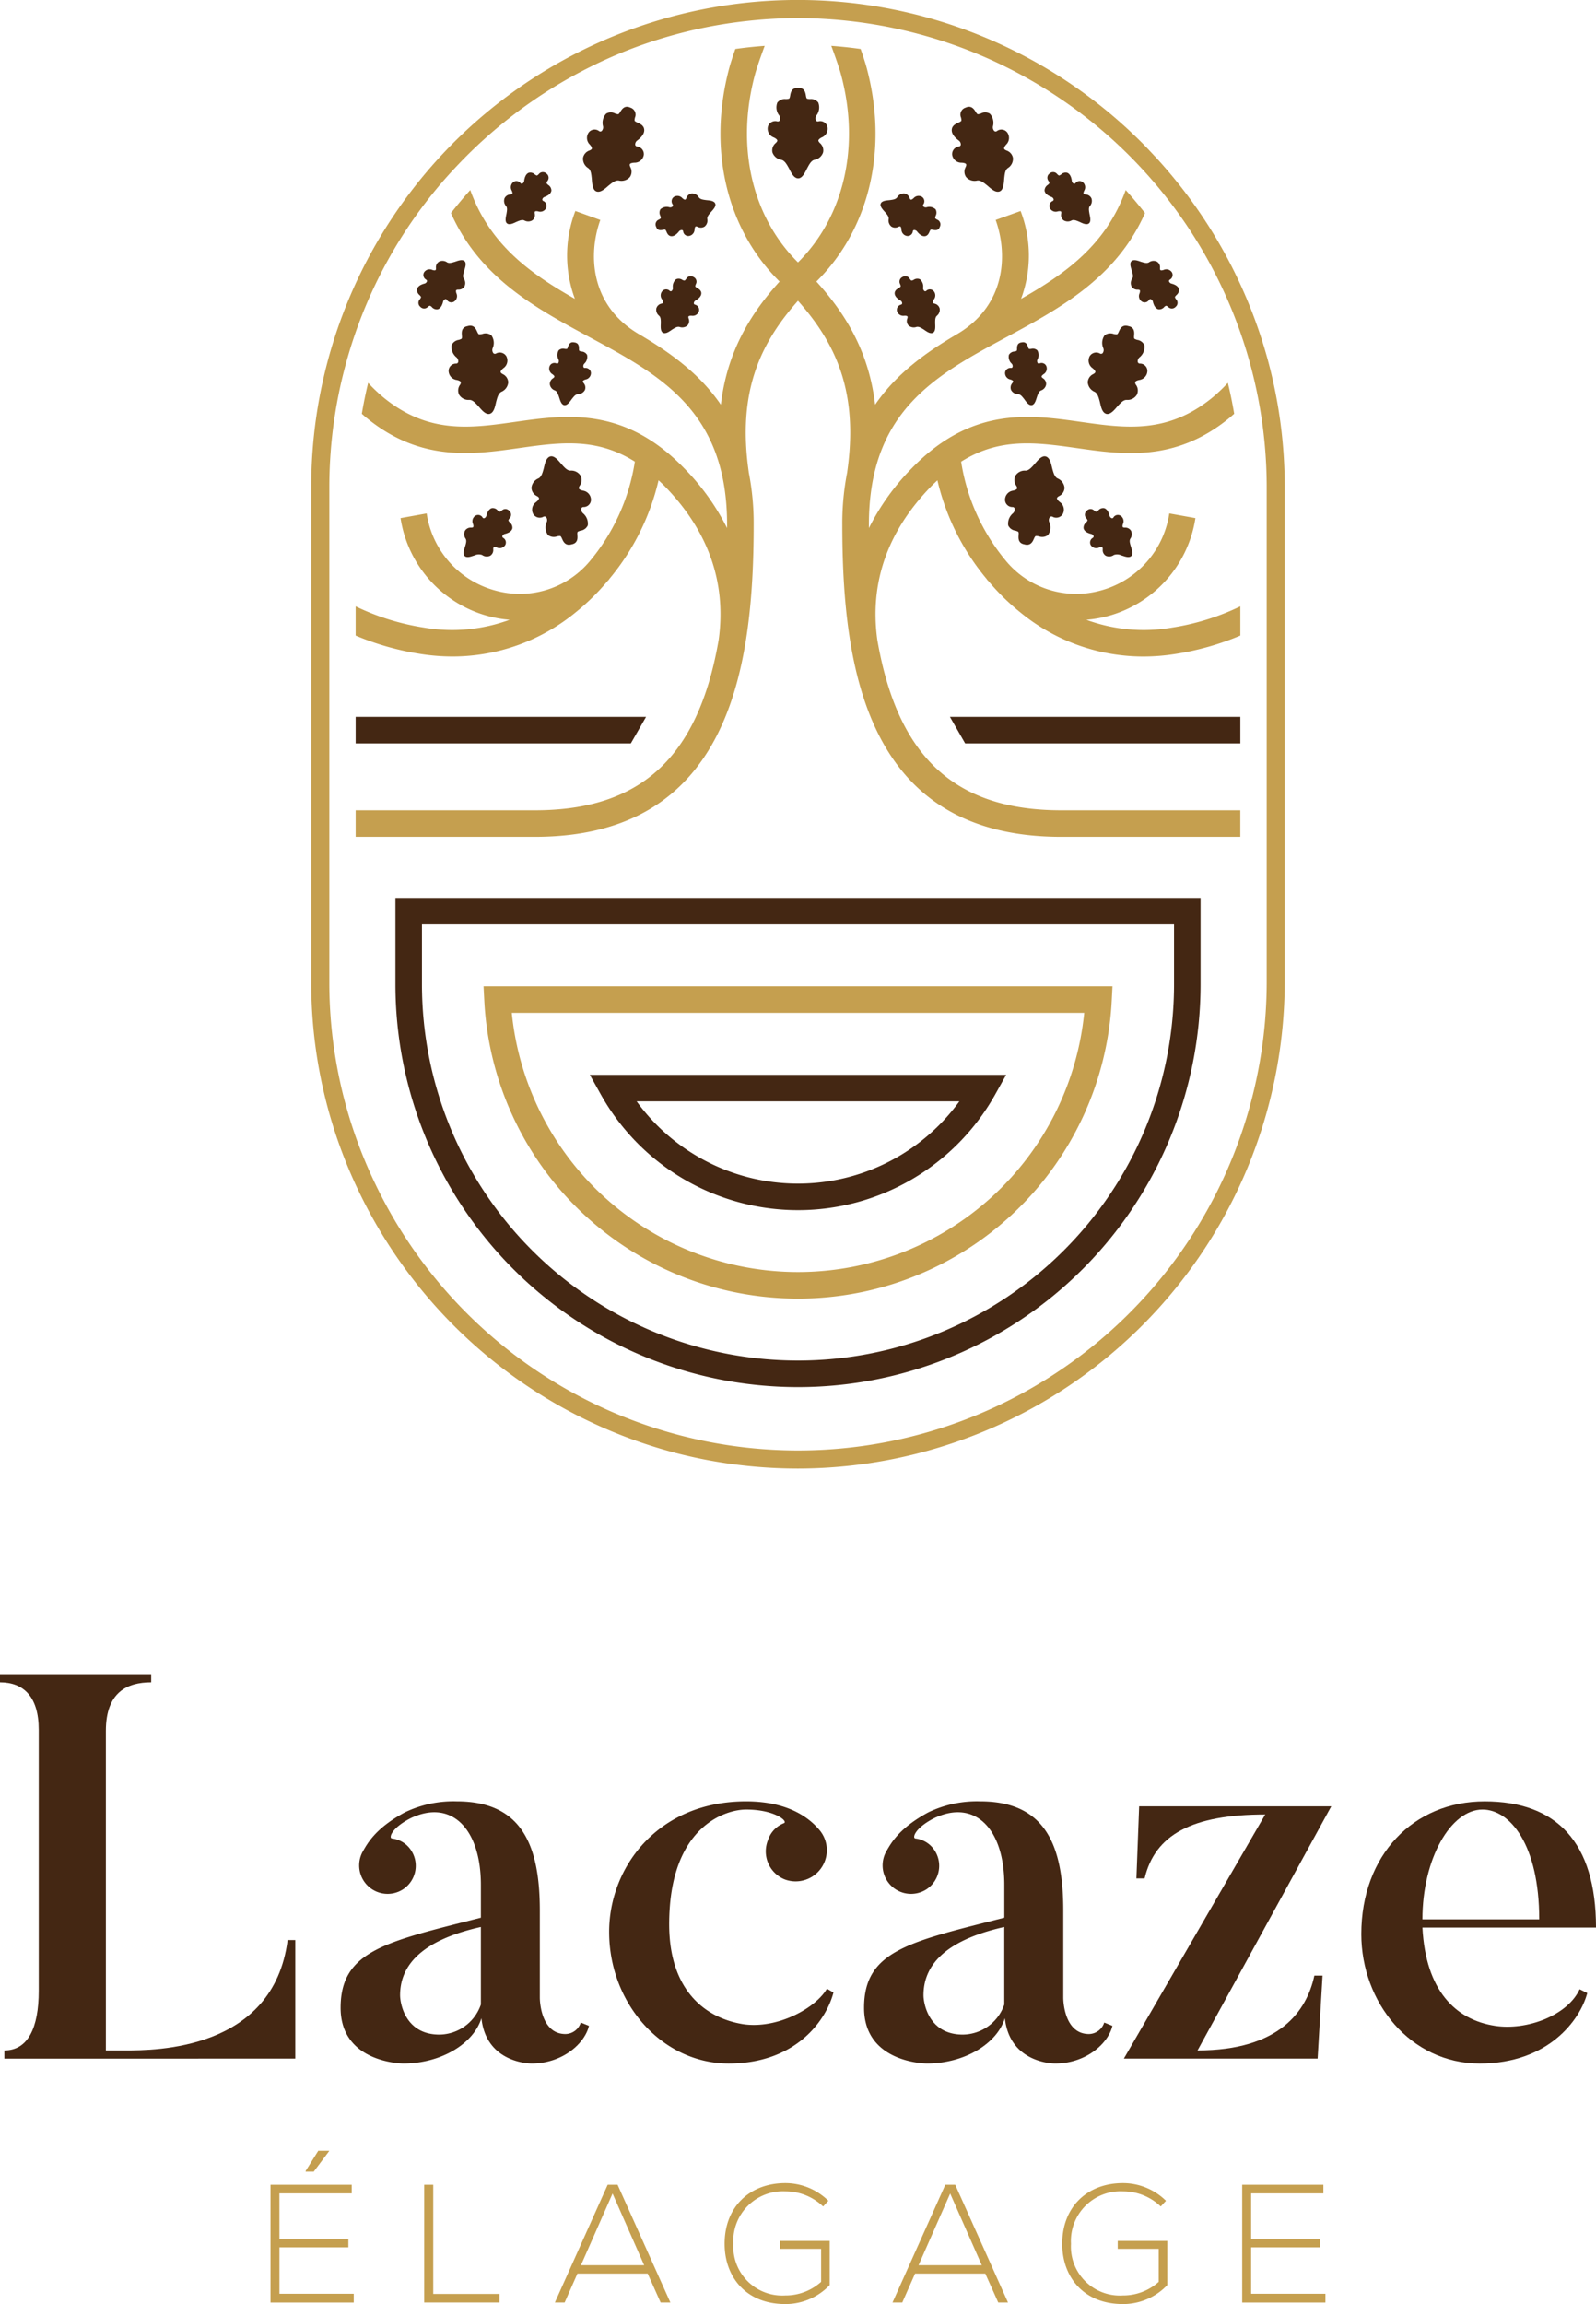 <?xml version="1.0" encoding="UTF-8"?> <svg xmlns="http://www.w3.org/2000/svg" width="220.469" height="318.099" viewBox="0 0 220.469 318.099"><g transform="translate(0 231.133)"><path d="M566.161,655.407v16.362H525.972v-1.13c3.245,0,4.751-3.09,4.751-8.219V626.378c0-4.6-2.111-6.56-5.353-6.56v-1.13h20.886v1.13c-3.245,0-6.26,1.283-6.26,6.713v44.107h2.714c4.073,0,20.435,0,22.393-15.231Z" transform="translate(-525.371 -618.688)" fill="#442713"></path><path d="M589.564,660.839c-.529,2.339-3.544,5.2-7.917,5.2,0,0-6.258.076-6.936-6.258-1.056,3.468-5.505,6.258-10.782,6.258,0,0-8.671,0-8.671-7.69,0-7.916,6.333-9.123,19.378-12.44v-4.525c0-7.766-4.073-11.913-9.726-9.2-2.64,1.357-3.016,2.714-2.565,2.788a3.665,3.665,0,0,1,2.565,1.51,3.882,3.882,0,0,1-.905,5.427,3.929,3.929,0,0,1-5.729-5.052c.678-1.206,1.807-3.315,5.878-5.5a15.468,15.468,0,0,1,7.165-1.508c9.046,0,11.459,6.184,11.459,15.082v12.062s0,4.976,3.545,4.976a2.25,2.25,0,0,0,2.111-1.584Zm-26.089-4.221c0,1.055.679,5.428,5.43,5.428a6.122,6.122,0,0,0,5.73-4.148V647.191C566.567,649,563.475,652.395,563.475,656.618Z" transform="translate(-508.207 -612.283)" fill="#442713"></path><path d="M609.809,656.237c-.981,3.77-5.128,9.8-14.477,9.8-9.123,0-16.511-8.218-16.511-18.172,0-8.9,6.71-18.02,18.925-18.02,6.409,0,9.125,2.791,10.1,3.922a4.31,4.31,0,0,1-4.751,6.861,4.168,4.168,0,0,1-2.336-5.428,3.744,3.744,0,0,1,2.187-2.336c.679-.227-1.207-1.888-5.2-1.888-2.865,0-10.631,2.339-10.631,15.836,0,9.123,4.976,12.968,10.255,13.8,4.676.678,9.953-2.187,11.536-4.9Z" transform="translate(-494.675 -612.279)" fill="#442713"></path><path d="M635.494,660.839c-.527,2.339-3.544,5.2-7.917,5.2,0,0-6.258.076-6.936-6.258-1.056,3.468-5.5,6.258-10.782,6.258,0,0-8.671,0-8.671-7.69,0-7.916,6.333-9.123,19.378-12.44v-4.525c0-7.766-4.071-11.913-9.726-9.2-2.64,1.357-3.015,2.714-2.563,2.788a3.665,3.665,0,0,1,2.563,1.51,3.882,3.882,0,0,1-.905,5.427,3.929,3.929,0,0,1-5.729-5.052c.678-1.206,1.809-3.315,5.878-5.5a15.468,15.468,0,0,1,7.165-1.508c9.046,0,11.459,6.184,11.459,15.082v12.062s0,4.976,3.545,4.976a2.25,2.25,0,0,0,2.111-1.584ZM609.4,656.618c0,1.055.679,5.428,5.43,5.428a6.122,6.122,0,0,0,5.73-4.148V647.191C612.5,649,609.4,652.395,609.4,656.618Z" transform="translate(-481.829 -612.283)" fill="#442713"></path><path d="M634.163,663.982c11.311,0,15.082-5.43,16.137-10.329h1.13l-.679,11.459H623.985l19.528-33.7c-10.1,0-15.23,2.79-16.662,8.821h-1.132l.378-9.953h26.54Z" transform="translate(-468.736 -612.032)" fill="#442713"></path><path d="M676.034,656.314c-.981,3.693-5.354,9.724-14.855,9.724-9.575,0-16.36-8.445-16.36-17.868,0-10.858,7.163-18.323,17.039-18.323s15.383,5.581,15.383,17.418H653.264c.453,8.745,4.6,12.742,10.028,13.57,4.373.678,10.028-1.431,11.686-5.05Zm-6.636-10.18c0-10.255-4-15.157-7.842-15.157-4.373,0-8.293,6.787-8.293,15.157Z" transform="translate(-456.771 -612.279)" fill="#442713"></path></g><g transform="translate(37.372 296.942)"><path d="M550.341,672.683h9.521v1.137h-9.521v6.411h10.264v1.208h-11.5V665.181h11.217v1.184h-9.986Zm4.737-9.312,2.136-2.857v-.024H555.7l-1.741,2.786v.094Z" transform="translate(-549.11 -660.49)" fill="#c59f4f"></path><path d="M563.843,663.47v15.071h9.15v1.185h-10.4V663.47Z" transform="translate(-541.369 -658.779)" fill="#c59f4f"></path><path d="M588.668,679.726l-1.788-3.994h-9.707l-1.766,3.994H574.06l7.292-16.256h1.371l7.291,16.256Zm-2.276-5.154-4.365-9.894-4.366,9.894Z" transform="translate(-534.781 -658.779)" fill="#c59f4f"></path><path d="M602.562,666.552a7.547,7.547,0,0,0-5.224-2.091,6.857,6.857,0,0,0-7.177,7.245,6.757,6.757,0,0,0,7.177,7.129,7.327,7.327,0,0,0,4.945-1.88V672.4h-5.666v-1.091h6.851V677.4a8.4,8.4,0,0,1-6.13,2.624c-5.527,0-8.385-3.855-8.385-8.29-.024-5.087,3.437-8.408,8.385-8.408a8.462,8.462,0,0,1,5.945,2.44Z" transform="translate(-526.227 -658.864)" fill="#c59f4f"></path><path d="M618.292,679.726l-1.788-3.994H606.8l-1.765,3.994h-1.348l7.292-16.256h1.371l7.291,16.256Zm-2.276-5.154-4.364-9.894-4.367,9.894Z" transform="translate(-517.768 -658.779)" fill="#c59f4f"></path><path d="M632.186,666.552a7.547,7.547,0,0,0-5.224-2.091,6.857,6.857,0,0,0-7.177,7.245,6.757,6.757,0,0,0,7.177,7.129,7.327,7.327,0,0,0,4.945-1.88V672.4h-5.666v-1.091h6.851V677.4a8.4,8.4,0,0,1-6.13,2.624c-5.527,0-8.385-3.855-8.385-8.29-.024-5.087,3.437-8.408,8.385-8.408a8.462,8.462,0,0,1,5.945,2.44Z" transform="translate(-509.214 -658.864)" fill="#c59f4f"></path><path d="M635.6,670.972h9.521v1.137H635.6v6.411h10.264v1.208h-11.5V663.47h11.217v1.184H635.6Z" transform="translate(-500.143 -658.779)" fill="#c59f4f"></path></g><path d="M560.069,562.545a55.609,55.609,0,0,0,111.219,0V550.612H560.069Zm3.665-8.268H667.623v8.268a51.944,51.944,0,0,1-103.889,0Z" transform="translate(-505.444 -426.651)" fill="#442713"></path><path d="M611.238,601.484a43.357,43.357,0,0,0,43.341-41.19l.1-1.924H567.8l.1,1.924A43.357,43.357,0,0,0,611.238,601.484Zm39.537-39.449a39.734,39.734,0,0,1-79.074,0Z" transform="translate(-501.003 -422.196)" fill="#c59f4f"></path><path d="M605.883,584.815a31.222,31.222,0,0,0,27.234-15.96l1.524-2.727H577.125l1.524,2.727A31.222,31.222,0,0,0,605.883,584.815Zm22.292-15.022a27.554,27.554,0,0,1-44.584,0Z" transform="translate(-495.648 -417.74)" fill="#442713"></path><path d="M596.695,534.737H556.579V538.4h38.012Z" transform="translate(-507.448 -435.768)" fill="#442713"></path><path d="M610.826,538.4h38.013v-3.664H608.723Z" transform="translate(-477.502 -435.768)" fill="#442713"></path><path d="M628.64,557.911c-1.093-7.881,1.4-15.006,7.439-21.2.29-.3.576-.56.863-.831a32.881,32.881,0,0,0,6.823,13.648l-.014.013c.074.088.159.162.234.249a31.8,31.8,0,0,0,4.473,4.375,26.8,26.8,0,0,0,16.906,6.041,28.492,28.492,0,0,0,4.515-.365,38.027,38.027,0,0,0,8.907-2.527v-4.037a33.335,33.335,0,0,1-9.488,2.946,23,23,0,0,1-11.784-1.086,16.883,16.883,0,0,0,2.892-.493,16.6,16.6,0,0,0,12.174-13.545l-3.607-.649a13.01,13.01,0,0,1-9.5,10.652,12.607,12.607,0,0,1-12.887-3.888,28.114,28.114,0,0,1-6.367-13.907c5.339-3.367,10.376-2.668,16.028-1.869,6.322.9,13.479,1.91,20.866-4.04.283-.23.553-.468.823-.705q-.361-2.163-.874-4.271a21.461,21.461,0,0,1-2.246,2.122c-6.151,4.951-11.936,4.133-18.053,3.267-7.053-1-15.047-2.13-23.306,6.345a32.643,32.643,0,0,0-5.981,8.319c0-.159,0-.31,0-.471,0-15.664,9.2-20.617,18.942-25.859,7.527-4.052,15.238-8.234,19.2-17.165-.858-1.085-1.74-2.149-2.667-3.174-2.69,7.5-8.232,11.5-14.457,15.02a17.129,17.129,0,0,0-.061-12.127l-3.446,1.237c1.73,4.819,1.368,11.842-5.353,15.775l0,0c-4.32,2.533-8.374,5.461-11.3,9.726-.86-7.385-4.151-12.629-8.111-17,7.346-7.265,9.943-18.281,6.946-29.495-.173-.649-.457-1.53-.836-2.612-1.338-.19-2.69-.331-4.054-.433.794,2.139,1.176,3.342,1.351,3.991,2.65,9.907.423,19.578-5.949,25.91-6.373-6.33-8.6-16-5.951-25.908.173-.649.557-1.851,1.351-3.991-1.363.1-2.716.242-4.054.431-.379,1.083-.664,1.963-.838,2.612-3,11.214-.4,22.231,6.948,29.495-3.959,4.375-7.251,9.619-8.111,17-2.922-4.265-6.976-7.193-11.3-9.726l0,0c-6.721-3.934-7.084-10.956-5.353-15.773l-3.446-1.241a17.138,17.138,0,0,0-.063,12.127c-6.223-3.519-11.763-7.516-14.454-15.017-.929,1.023-1.81,2.089-2.668,3.174,3.966,8.929,11.675,13.111,19.2,17.163,9.742,5.242,18.944,10.2,18.944,25.859,0,.161,0,.313,0,.471a32.621,32.621,0,0,0-5.981-8.319c-8.259-8.476-16.253-7.343-23.3-6.345-6.121.871-11.9,1.685-18.054-3.267a21.438,21.438,0,0,1-2.247-2.121q-.51,2.109-.874,4.271c.271.238.542.475.823.7,7.385,5.949,14.545,4.935,20.864,4.04,5.649-.8,10.686-1.5,16.028,1.869a28.1,28.1,0,0,1-6.357,13.9,12.606,12.606,0,0,1-12.9,3.9,13.01,13.01,0,0,1-9.5-10.652l-3.607.649a16.6,16.6,0,0,0,12.176,13.545,16.821,16.821,0,0,0,2.889.493,22.979,22.979,0,0,1-11.78,1.086,33.368,33.368,0,0,1-9.488-2.944v4.035a38.027,38.027,0,0,0,8.907,2.527A28.471,28.471,0,0,0,570,560.2a26.8,26.8,0,0,0,16.906-6.042,31.8,31.8,0,0,0,4.474-4.375c.074-.087.159-.161.231-.247l-.013-.013a32.871,32.871,0,0,0,6.822-13.649c.288.271.575.535.864.833,6.041,6.2,8.531,13.326,7.439,21.206-2.82,16.326-10.853,23.522-25.4,23.522H556.579V585.1h24.742c26.8,0,30.238-23.035,30.238-43.1a36.3,36.3,0,0,0-.688-7.272l.008,0c-1.565-10.869,1.444-17.613,6.8-23.635,5.359,6.022,8.367,12.766,6.8,23.635l.008,0A36.411,36.411,0,0,0,623.8,542c0,20.068,3.437,43.1,30.236,43.1h24.745v-3.665H654.041C639.491,581.434,631.459,574.236,628.64,557.911Z" transform="translate(-507.448 -469.566)" fill="#c59f4f"></path><path d="M619.92,674.613a67.542,67.542,0,0,1-12.2-1.108c-1.57-.288-3.146-.638-4.688-1.037a67.524,67.524,0,0,1-42.657-33.876q-.545-1.037-1.055-2.092a66.457,66.457,0,0,1-6.64-29.122v-68.27a67.2,67.2,0,0,1,114.756-47.52c.614.612,1.2,1.244,1.792,1.88l.1.1a67.57,67.57,0,0,1,15.082,26.565c.151.518.305,1.039.446,1.565a67.189,67.189,0,0,1,2.3,17.407v68.27A67.312,67.312,0,0,1,619.92,674.613Zm0-200.247c-1.151,0-2.365.038-3.708.115-1.288.072-2.643.2-4.143.379a64.256,64.256,0,0,0-16.426,4.249A65.338,65.338,0,0,0,573,494.572c-1.133,1.192-2.1,2.27-2.949,3.3a64.211,64.211,0,0,0-12.563,24.14c-.43,1.565-.8,3.138-1.1,4.674a65.037,65.037,0,0,0-1.209,12.423v68.27a64,64,0,0,0,6.4,28.045,64.737,64.737,0,0,0,123.087-28.045v-68.27a64.8,64.8,0,0,0-56.892-64.249c-1.492-.181-2.848-.305-4.144-.378C622.282,474.4,621.069,474.366,619.92,474.366Z" transform="translate(-509.686 -471.872)" fill="#c59f4f"></path><g transform="translate(57.588 12.134)"><g transform="translate(48.443)"><path d="M600.225,486.411a1.286,1.286,0,0,0,.753-1.51,1.017,1.017,0,0,0-1.226-.7h0a.3.3,0,0,1-.335-.109.7.7,0,0,1-.065-.362.684.684,0,0,1,.124-.346,1.853,1.853,0,0,0,.25-1.781,1.258,1.258,0,0,0-1.13-.479,1.6,1.6,0,0,1-.4-.052c-.094-.036-.131-.151-.183-.458-.065-.378-.183-1.083-1.064-1.033-.911-.05-1.034.655-1.1,1.033-.054.307-.09.422-.189.458a1.687,1.687,0,0,1-.417.052,1.321,1.321,0,0,0-1.17.479,1.8,1.8,0,0,0,.258,1.781.689.689,0,0,1,.061.708.315.315,0,0,1-.346.109h0a1.057,1.057,0,0,0-1.271.7,1.275,1.275,0,0,0,.779,1.51c.351.157.493.32.512.419s-.066.222-.222.367a1.3,1.3,0,0,0-.449,1.291,1.557,1.557,0,0,0,1.239,1.025c.444.109.7.565,1,1.094.258.463.639,1.462,1.319,1.462.63,0,1.025-1,1.275-1.462.286-.529.534-.986.962-1.094a1.516,1.516,0,0,0,1.2-1.025,1.33,1.33,0,0,0-.433-1.291c-.149-.145-.227-.279-.213-.367S599.885,486.569,600.225,486.411Z" transform="translate(-592.722 -479.579)" fill="#442713"></path><path d="M616.411,486.448a1.288,1.288,0,0,0,.129-1.683,1.017,1.017,0,0,0-1.4-.186h0a.3.3,0,0,1-.351.025.715.715,0,0,1-.213-.679,1.848,1.848,0,0,0-.438-1.744,1.263,1.263,0,0,0-1.228-.017,1.542,1.542,0,0,1-.394.1c-.1,0-.178-.091-.342-.356-.2-.326-.578-.934-1.374-.556a1.007,1.007,0,0,0-.633,1.373c.066.3.076.424,0,.5a1.682,1.682,0,0,1-.368.2c-.343.159-.815.378-.9.883-.109.633.436,1.193.912,1.552a.691.691,0,0,1,.324.634.32.32,0,0,1-.28.231h0a1.053,1.053,0,0,0-.913,1.126,1.275,1.275,0,0,0,1.291,1.107c.384.013.578.11.63.194s.024.231-.066.423a1.3,1.3,0,0,0,.072,1.365,1.552,1.552,0,0,0,1.532.483c.453-.066.863.26,1.335.638.416.332,1.143,1.115,1.774.858.584-.238.573-1.311.63-1.836.066-.6.124-1.113.48-1.376a1.513,1.513,0,0,0,.721-1.4,1.327,1.327,0,0,0-.888-1.033c-.192-.077-.315-.172-.335-.26S616.156,486.722,616.411,486.448Z" transform="translate(-583.443 -478.627)" fill="#442713"></path><path d="M627.953,507.925a1.289,1.289,0,0,0,1.1-1.281,1.018,1.018,0,0,0-1.019-.979h0a.3.3,0,0,1-.3-.187.708.708,0,0,1,.231-.672,1.851,1.851,0,0,0,.679-1.666,1.264,1.264,0,0,0-.979-.742,1.521,1.521,0,0,1-.378-.148c-.083-.058-.09-.18-.065-.488.03-.383.087-1.1-.779-1.264-.871-.271-1.163.383-1.321.732-.128.285-.191.387-.3.4a1.7,1.7,0,0,1-.417-.052,1.325,1.325,0,0,0-1.252.176,1.8,1.8,0,0,0-.186,1.79.684.684,0,0,1,.039.368.666.666,0,0,1-.154.334.315.315,0,0,1-.362.021h0a1.056,1.056,0,0,0-1.4.367,1.276,1.276,0,0,0,.384,1.656c.3.239.4.431.394.531s-.118.2-.3.3a1.3,1.3,0,0,0-.751,1.141,1.552,1.552,0,0,0,.949,1.3c.4.214.54.719.7,1.305.137.512.261,1.574.921,1.741.611.154,1.239-.718,1.595-1.105.408-.442.759-.825,1.2-.825a1.517,1.517,0,0,0,1.411-.7,1.332,1.332,0,0,0-.1-1.359.526.526,0,0,1-.118-.408C627.413,508.117,627.586,507.993,627.953,507.925Z" transform="translate(-576.587 -467.603)" fill="#442713"></path><path d="M614.643,516.631a1.287,1.287,0,0,0-1.086,1.291,1.017,1.017,0,0,0,1.026.97h0a.3.3,0,0,1,.3.184.717.717,0,0,1-.022.368.7.7,0,0,1-.2.307,1.851,1.851,0,0,0-.663,1.672,1.262,1.262,0,0,0,.987.73,1.563,1.563,0,0,1,.379.145c.085.058.091.179.069.488-.027.384-.076,1.1.792,1.256.874.261,1.16-.394,1.315-.746.124-.285.186-.387.291-.4a1.623,1.623,0,0,1,.417.049,1.334,1.334,0,0,0,1.252-.19,1.8,1.8,0,0,0,.167-1.792.691.691,0,0,1,.107-.7.321.321,0,0,1,.362-.024h0a1.054,1.054,0,0,0,1.4-.381,1.274,1.274,0,0,0-.4-1.651c-.3-.236-.4-.427-.4-.526s.117-.2.3-.305a1.307,1.307,0,0,0,.74-1.149,1.556,1.556,0,0,0-.963-1.288c-.4-.211-.546-.715-.71-1.3-.142-.512-.275-1.573-.938-1.733-.612-.148-1.231.73-1.584,1.121-.4.447-.751.833-1.193.838a1.515,1.515,0,0,0-1.4.715,1.33,1.33,0,0,0,.116,1.357c.112.175.156.323.121.406S615.011,516.559,614.643,516.631Z" transform="translate(-580.758 -461.024)" fill="#442713"></path><path d="M622.52,489.5a.906.906,0,0,0-.241-1.162.714.714,0,0,0-.981.146h0a.21.21,0,0,1-.233.085.484.484,0,0,1-.194-.172.492.492,0,0,1-.082-.246c-.058-.411-.217-.934-.635-1.091a.883.883,0,0,0-.831.225,1.091,1.091,0,0,1-.246.148c-.069.02-.139-.027-.3-.175a.7.7,0,0,0-1.037-.109.709.709,0,0,0-.159,1.05c.1.192.132.272.094.335a1.2,1.2,0,0,1-.209.209.931.931,0,0,0-.438.771c.049.449.526.721.916.872a.485.485,0,0,1,.342.364.223.223,0,0,1-.145.211h0a.741.741,0,0,0-.4.938.9.9,0,0,0,1.086.5c.261-.066.411-.038.463.008s.06.153.038.3a.913.913,0,0,0,.313.908,1.092,1.092,0,0,0,1.127.028c.293-.132.633.008,1.026.172.343.143.987.531,1.363.235.348-.274.132-1,.069-1.362-.073-.416-.134-.776.057-1.022a1.068,1.068,0,0,0,.216-1.085.937.937,0,0,0-.8-.526c-.146-.014-.247-.055-.277-.11S622.4,489.736,622.52,489.5Z" transform="translate(-578.764 -475.341)" fill="#442713"></path><path d="M625.907,518.6a.9.9,0,0,0-.368-1.127.713.713,0,0,0-.959.255h0a.209.209,0,0,1-.22.11.5.5,0,0,1-.213-.148.526.526,0,0,1-.109-.235c-.1-.4-.32-.9-.753-1.014a.885.885,0,0,0-.8.318,1.1,1.1,0,0,1-.227.173c-.066.028-.14-.013-.318-.139a.7.7,0,0,0-1.042.008.707.707,0,0,0-.041,1.06c.124.18.162.255.132.323a1.192,1.192,0,0,1-.184.231.933.933,0,0,0-.349.817c.1.439.6.658,1.008.762a.5.5,0,0,1,.236.11.488.488,0,0,1,.145.214.226.226,0,0,1-.12.227h0a.74.74,0,0,0-.29.976.9.9,0,0,0,1.135.372c.252-.1.4-.085.461-.044s.077.143.071.293a.915.915,0,0,0,.412.867,1.091,1.091,0,0,0,1.124-.1,1.343,1.343,0,0,1,1.037.057c.359.1,1.042.416,1.382.08.315-.312.02-1.006-.083-1.362-.118-.4-.219-.756-.058-1.022a1.066,1.066,0,0,0,.093-1.1.937.937,0,0,0-.855-.431c-.145,0-.25-.027-.286-.079S625.816,518.843,625.907,518.6Z" transform="translate(-576.804 -458.422)" fill="#442713"></path><path d="M618.9,506.285a.907.907,0,0,0,.354-1.132.715.715,0,0,0-.929-.35h0a.211.211,0,0,1-.244-.038.486.486,0,0,1-.087-.244.492.492,0,0,1,.049-.255A1.3,1.3,0,0,0,618.02,503a.886.886,0,0,0-.838-.206,1.078,1.078,0,0,1-.285.009c-.071-.014-.107-.091-.178-.3-.087-.255-.247-.73-.853-.6-.638.066-.644.57-.649.839,0,.219-.016.3-.08.338a1.124,1.124,0,0,1-.283.082.934.934,0,0,0-.759.463,1.262,1.262,0,0,0,.378,1.206.494.494,0,0,1,.128.225.5.5,0,0,1-.006.26.224.224,0,0,1-.228.113h0a.744.744,0,0,0-.8.627.9.9,0,0,0,.708.962c.261.069.378.167.4.233s-.021.162-.113.279a.917.917,0,0,0-.167.946,1.093,1.093,0,0,0,.973.573c.32.025.548.313.812.647.232.293.606.945,1.078.869.436-.071.6-.808.721-1.157.14-.4.261-.742.546-.866a1.063,1.063,0,0,0,.716-.844.936.936,0,0,0-.444-.847c-.121-.083-.189-.167-.189-.231S618.683,506.431,618.9,506.285Z" transform="translate(-580.758 -466.767)" fill="#442713"></path><path d="M609.288,499.314a.906.906,0,0,0-.046-1.185.714.714,0,0,0-.992-.017h0a.211.211,0,0,1-.242.046.5.5,0,0,1-.2-.458,1.3,1.3,0,0,0-.446-1.181.884.884,0,0,0-.858.085,1.074,1.074,0,0,1-.266.1c-.071.009-.131-.049-.266-.22a.7.7,0,0,0-1-.279.707.707,0,0,0-.331,1.008c.069.208.085.29.038.346a1.177,1.177,0,0,1-.241.172c-.228.14-.538.329-.56.69-.025.45.4.8.759,1.011a.484.484,0,0,1,.277.416.221.221,0,0,1-.176.184h0a.741.741,0,0,0-.546.86.9.9,0,0,0,.989.669c.269-.022.413.03.455.085s.035.159-.013.3a.92.92,0,0,0,.159.948,1.094,1.094,0,0,0,1.108.214c.31-.082.622.113.982.338.316.2.886.686,1.307.458.389-.213.3-.962.293-1.332,0-.422,0-.786.225-1a1.062,1.062,0,0,0,.392-1.034.935.935,0,0,0-.7-.65c-.142-.038-.235-.095-.255-.154S609.13,499.525,609.288,499.314Z" transform="translate(-586.32 -470.102)" fill="#442713"></path><path d="M605.524,493.837a.906.906,0,0,0,.8.878.717.717,0,0,0,.771-.625h0a.211.211,0,0,1,.156-.192.489.489,0,0,1,.253.05.5.5,0,0,1,.2.17c.26.324.661.694,1.1.619.351-.061.5-.383.6-.617a1.085,1.085,0,0,1,.137-.252c.047-.054.132-.046.346,0,.263.054.756.156.948-.433a.708.708,0,0,0-.4-.986c-.186-.113-.252-.167-.252-.241a1.22,1.22,0,0,1,.074-.286.936.936,0,0,0-.014-.888,1.267,1.267,0,0,0-1.233-.285.5.5,0,0,1-.258,0,.489.489,0,0,1-.22-.137.223.223,0,0,1,.017-.255h0a.743.743,0,0,0-.134-1.011.9.9,0,0,0-1.187.124c-.194.19-.335.242-.4.228s-.129-.1-.183-.239a.915.915,0,0,0-.732-.622,1.088,1.088,0,0,0-.986.548c-.186.263-.549.315-.971.373-.368.05-1.119.044-1.294.49-.161.412.392.926.631,1.209.274.321.508.6.471.908a1.065,1.065,0,0,0,.365,1.044.932.932,0,0,0,.956.047c.132-.061.241-.079.294-.046S605.508,493.574,605.524,493.837Z" transform="translate(-587.032 -474.267)" fill="#442713"></path><path d="M625.816,499.293a.905.905,0,0,0,.361,1.13.714.714,0,0,0,.96-.249h0a.212.212,0,0,1,.222-.109.48.48,0,0,1,.211.151.492.492,0,0,1,.107.235c.1.4.313.907.745,1.02a.889.889,0,0,0,.8-.312,1.01,1.01,0,0,1,.228-.172c.066-.028.14.013.316.14a.7.7,0,0,0,1.042,0,.707.707,0,0,0,.049-1.06c-.123-.181-.161-.257-.129-.324a1.24,1.24,0,0,1,.186-.23.931.931,0,0,0,.356-.814c-.1-.441-.6-.661-1-.77a.486.486,0,0,1-.378-.327.224.224,0,0,1,.121-.225h0a.741.741,0,0,0,.3-.973.9.9,0,0,0-1.132-.381c-.253.093-.4.082-.461.041s-.077-.145-.069-.294a.912.912,0,0,0-.406-.869,1.09,1.09,0,0,0-1.126.09c-.277.162-.628.058-1.037-.065-.357-.106-1.037-.424-1.381-.09-.316.309-.027,1,.074,1.36.115.406.213.757.05,1.023a1.062,1.062,0,0,0-.1,1.1.934.934,0,0,0,.85.439c.146,0,.25.028.286.08S625.91,499.048,625.816,499.293Z" transform="translate(-574.44 -470.901)" fill="#442713"></path></g><g transform="translate(0 2.609)"><path d="M577.46,486.448a1.288,1.288,0,0,1-.129-1.683,1.017,1.017,0,0,1,1.4-.186h0a.3.3,0,0,0,.351.025.715.715,0,0,0,.213-.679,1.848,1.848,0,0,1,.438-1.744,1.263,1.263,0,0,1,1.228-.017,1.54,1.54,0,0,0,.394.1c.1,0,.178-.091.342-.356.2-.326.578-.934,1.376-.556a1.008,1.008,0,0,1,.631,1.373c-.066.3-.076.424,0,.5a1.682,1.682,0,0,0,.368.2c.343.159.815.378.9.883.109.633-.436,1.193-.911,1.552a.691.691,0,0,0-.324.634.32.32,0,0,0,.28.231h0a1.053,1.053,0,0,1,.913,1.126,1.275,1.275,0,0,1-1.291,1.107c-.384.013-.578.11-.63.194s-.024.231.066.423a1.3,1.3,0,0,1-.072,1.365,1.553,1.553,0,0,1-1.532.483c-.453-.066-.863.26-1.335.638-.416.332-1.143,1.115-1.774.858-.584-.238-.573-1.311-.63-1.836-.066-.6-.124-1.113-.48-1.376a1.514,1.514,0,0,1-.721-1.4,1.327,1.327,0,0,1,.888-1.033c.192-.077.315-.172.335-.26S577.715,486.722,577.46,486.448Z" transform="translate(-553.581 -481.237)" fill="#442713"></path><path d="M565.835,507.925a1.289,1.289,0,0,1-1.1-1.281,1.018,1.018,0,0,1,1.019-.979h0a.3.3,0,0,0,.3-.187.708.708,0,0,0-.231-.672,1.851,1.851,0,0,1-.678-1.666,1.264,1.264,0,0,1,.979-.742,1.52,1.52,0,0,0,.378-.148c.083-.058.09-.18.065-.488-.03-.383-.087-1.1.779-1.264.871-.271,1.163.383,1.321.732.128.285.191.387.3.4a1.7,1.7,0,0,0,.417-.052,1.325,1.325,0,0,1,1.251.176,1.8,1.8,0,0,1,.186,1.79.684.684,0,0,0-.039.368.665.665,0,0,0,.154.334.315.315,0,0,0,.362.021h0a1.056,1.056,0,0,1,1.4.367,1.276,1.276,0,0,1-.384,1.656c-.3.239-.4.431-.394.531s.118.2.3.3a1.3,1.3,0,0,1,.751,1.141,1.552,1.552,0,0,1-.949,1.3c-.4.214-.54.719-.7,1.305-.137.512-.261,1.574-.921,1.741-.611.154-1.239-.718-1.595-1.105-.408-.442-.759-.825-1.2-.825a1.517,1.517,0,0,1-1.411-.7,1.333,1.333,0,0,1,.1-1.359.526.526,0,0,0,.118-.408C566.375,508.117,566.2,507.993,565.835,507.925Z" transform="translate(-560.353 -470.212)" fill="#442713"></path><path d="M579.139,516.631a1.287,1.287,0,0,1,1.086,1.291,1.017,1.017,0,0,1-1.026.97h0a.3.3,0,0,0-.3.184.715.715,0,0,0,.022.368.7.7,0,0,0,.2.307,1.851,1.851,0,0,1,.663,1.672,1.263,1.263,0,0,1-.987.73,1.565,1.565,0,0,0-.379.145c-.085.058-.091.179-.069.488.027.384.076,1.1-.792,1.256-.874.261-1.16-.394-1.315-.746-.124-.285-.186-.387-.291-.4a1.624,1.624,0,0,0-.417.049,1.33,1.33,0,0,1-1.25-.19,1.794,1.794,0,0,1-.168-1.792.691.691,0,0,0-.107-.7.321.321,0,0,0-.362-.024h0a1.054,1.054,0,0,1-1.4-.381,1.274,1.274,0,0,1,.4-1.651c.3-.236.4-.427.4-.526s-.117-.2-.3-.305a1.307,1.307,0,0,1-.74-1.149,1.557,1.557,0,0,1,.964-1.288c.4-.211.546-.715.71-1.3.142-.512.276-1.573.938-1.733.612-.148,1.231.73,1.584,1.121.4.447.751.833,1.193.838a1.513,1.513,0,0,1,1.4.715,1.33,1.33,0,0,1-.117,1.357c-.112.175-.156.323-.121.406S578.771,516.559,579.139,516.631Z" transform="translate(-556.177 -463.634)" fill="#442713"></path><path d="M570.654,489.5a.906.906,0,0,1,.239-1.162.714.714,0,0,1,.981.146h0a.21.21,0,0,0,.233.085.484.484,0,0,0,.194-.172.493.493,0,0,0,.082-.246c.058-.411.217-.934.634-1.091a.883.883,0,0,1,.831.225,1.084,1.084,0,0,0,.246.148c.069.02.139-.027.3-.175a.7.7,0,0,1,1.037-.109.709.709,0,0,1,.159,1.05c-.1.192-.132.272-.094.335a1.2,1.2,0,0,0,.209.209.931.931,0,0,1,.438.771c-.049.449-.524.721-.916.872a.485.485,0,0,0-.342.364.223.223,0,0,0,.145.211h0a.744.744,0,0,1,.4.938.9.9,0,0,1-1.088.5c-.261-.066-.411-.038-.463.008s-.06.153-.038.3a.913.913,0,0,1-.313.908,1.092,1.092,0,0,1-1.127.028c-.293-.132-.633.008-1.026.172-.343.143-.987.531-1.363.235-.348-.274-.132-1-.069-1.362.072-.416.134-.776-.057-1.022a1.068,1.068,0,0,1-.216-1.085.937.937,0,0,1,.8-.526c.146-.014.247-.055.277-.11S570.772,489.736,570.654,489.5Z" transform="translate(-557.561 -477.95)" fill="#442713"></path><path d="M567.341,518.6a.9.9,0,0,1,.368-1.127.713.713,0,0,1,.959.255h0a.209.209,0,0,0,.22.11.5.5,0,0,0,.212-.148.525.525,0,0,0,.109-.235c.1-.4.32-.9.753-1.014a.885.885,0,0,1,.8.318,1.093,1.093,0,0,0,.227.173c.066.028.14-.013.318-.139a.7.7,0,0,1,1.042.008.707.707,0,0,1,.041,1.06c-.124.18-.162.255-.132.323a1.183,1.183,0,0,0,.184.231.933.933,0,0,1,.349.817c-.1.439-.6.658-1.008.762a.5.5,0,0,0-.236.11.489.489,0,0,0-.145.214.226.226,0,0,0,.12.227h0a.74.74,0,0,1,.29.976.9.9,0,0,1-1.135.372c-.252-.1-.4-.085-.461-.044s-.077.143-.069.293a.919.919,0,0,1-.414.867,1.091,1.091,0,0,1-1.124-.1,1.343,1.343,0,0,0-1.037.057c-.359.1-1.042.416-1.382.08-.315-.312-.02-1.006.083-1.362.118-.4.219-.756.058-1.022a1.069,1.069,0,0,1-.093-1.1.937.937,0,0,1,.855-.431c.146,0,.25-.027.287-.079S567.433,518.843,567.341,518.6Z" transform="translate(-559.598 -461.031)" fill="#442713"></path><path d="M573.989,506.285a.907.907,0,0,1-.354-1.132.716.716,0,0,1,.929-.35h0a.211.211,0,0,0,.244-.038.5.5,0,0,0,.038-.5,1.3,1.3,0,0,1,.025-1.263.886.886,0,0,1,.838-.206,1.078,1.078,0,0,0,.285.009c.071-.014.107-.091.178-.3.087-.255.247-.73.853-.6.638.066.644.57.649.839,0,.219.016.3.08.338a1.124,1.124,0,0,0,.283.082.934.934,0,0,1,.759.463,1.263,1.263,0,0,1-.378,1.206.494.494,0,0,0-.128.225.5.5,0,0,0,.006.26.224.224,0,0,0,.228.113h0a.744.744,0,0,1,.8.627.9.9,0,0,1-.708.962c-.261.069-.378.167-.4.233s.02.162.113.279a.917.917,0,0,1,.167.946,1.093,1.093,0,0,1-.973.573c-.32.025-.548.313-.812.647-.231.293-.606.945-1.078.869-.436-.071-.6-.808-.721-1.157-.14-.4-.261-.742-.546-.866a1.063,1.063,0,0,1-.716-.844.936.936,0,0,1,.444-.847c.121-.083.189-.167.189-.231S574.208,506.431,573.989,506.285Z" transform="translate(-555.285 -469.377)" fill="#442713"></path><path d="M583.772,499.314a.9.9,0,0,1,.044-1.185.714.714,0,0,1,.992-.017h0a.211.211,0,0,0,.242.046.5.5,0,0,0,.2-.458,1.3,1.3,0,0,1,.446-1.181.884.884,0,0,1,.858.085,1.073,1.073,0,0,0,.266.1c.071.009.131-.049.266-.22a.7.7,0,0,1,1-.279.707.707,0,0,1,.331,1.008c-.069.208-.085.29-.038.346a1.177,1.177,0,0,0,.241.172c.228.14.538.329.56.69.025.45-.4.8-.759,1.011a.484.484,0,0,0-.277.416.221.221,0,0,0,.176.184h0a.742.742,0,0,1,.546.86.9.9,0,0,1-.989.669c-.269-.022-.412.03-.455.085s-.035.159.013.3a.92.92,0,0,1-.159.948,1.094,1.094,0,0,1-1.108.214c-.31-.082-.622.113-.982.338-.316.2-.886.686-1.307.458-.387-.213-.3-.962-.293-1.332,0-.422,0-.786-.225-1a1.062,1.062,0,0,1-.392-1.034.935.935,0,0,1,.7-.65c.142-.038.235-.095.255-.154S583.928,499.525,583.772,499.314Z" transform="translate(-549.89 -472.711)" fill="#442713"></path><path d="M588.281,493.837a.906.906,0,0,1-.8.878.717.717,0,0,1-.771-.625h0a.211.211,0,0,0-.156-.192.489.489,0,0,0-.253.05.5.5,0,0,0-.2.17c-.26.324-.661.694-1.1.619-.351-.061-.5-.383-.6-.617a1.085,1.085,0,0,0-.137-.252c-.047-.054-.132-.046-.346,0-.263.054-.756.156-.948-.433a.708.708,0,0,1,.4-.986c.186-.113.252-.167.252-.241a1.218,1.218,0,0,0-.074-.286.936.936,0,0,1,.014-.888,1.267,1.267,0,0,1,1.233-.285.5.5,0,0,0,.258,0,.489.489,0,0,0,.22-.137.223.223,0,0,0-.017-.255h0a.743.743,0,0,1,.134-1.011.9.9,0,0,1,1.187.124c.194.19.335.242.4.228s.129-.1.183-.239a.915.915,0,0,1,.732-.622,1.088,1.088,0,0,1,.985.548c.186.263.549.315.971.373.368.05,1.119.044,1.294.49.161.412-.392.926-.631,1.209-.274.321-.508.6-.471.908a1.065,1.065,0,0,1-.365,1.044.932.932,0,0,1-.956.047c-.132-.061-.239-.079-.294-.046S588.3,493.574,588.281,493.837Z" transform="translate(-549.925 -476.877)" fill="#442713"></path><path d="M567.423,499.293a.905.905,0,0,1-.361,1.13.714.714,0,0,1-.96-.249h0a.211.211,0,0,0-.222-.109.5.5,0,0,0-.318.386c-.1.4-.313.907-.745,1.02a.889.889,0,0,1-.8-.312,1.008,1.008,0,0,0-.228-.172c-.066-.028-.14.013-.317.14a.7.7,0,0,1-1.042,0,.707.707,0,0,1-.049-1.06c.123-.181.161-.257.129-.324a1.236,1.236,0,0,0-.186-.23.931.931,0,0,1-.356-.814c.1-.441.6-.661,1-.77a.486.486,0,0,0,.378-.327.224.224,0,0,0-.121-.225h0a.741.741,0,0,1-.3-.973.9.9,0,0,1,1.132-.381c.253.093.4.082.461.041s.077-.145.069-.294A.912.912,0,0,1,565,494.9a1.09,1.09,0,0,1,1.126.09c.277.162.628.058,1.037-.065.357-.106,1.038-.424,1.381-.09.316.309.027,1-.074,1.36-.115.406-.213.757-.05,1.023a1.062,1.062,0,0,1,.1,1.1.934.934,0,0,1-.85.439c-.146,0-.25.028-.287.08S567.329,499.048,567.423,499.293Z" transform="translate(-561.951 -473.511)" fill="#442713"></path></g></g></svg> 